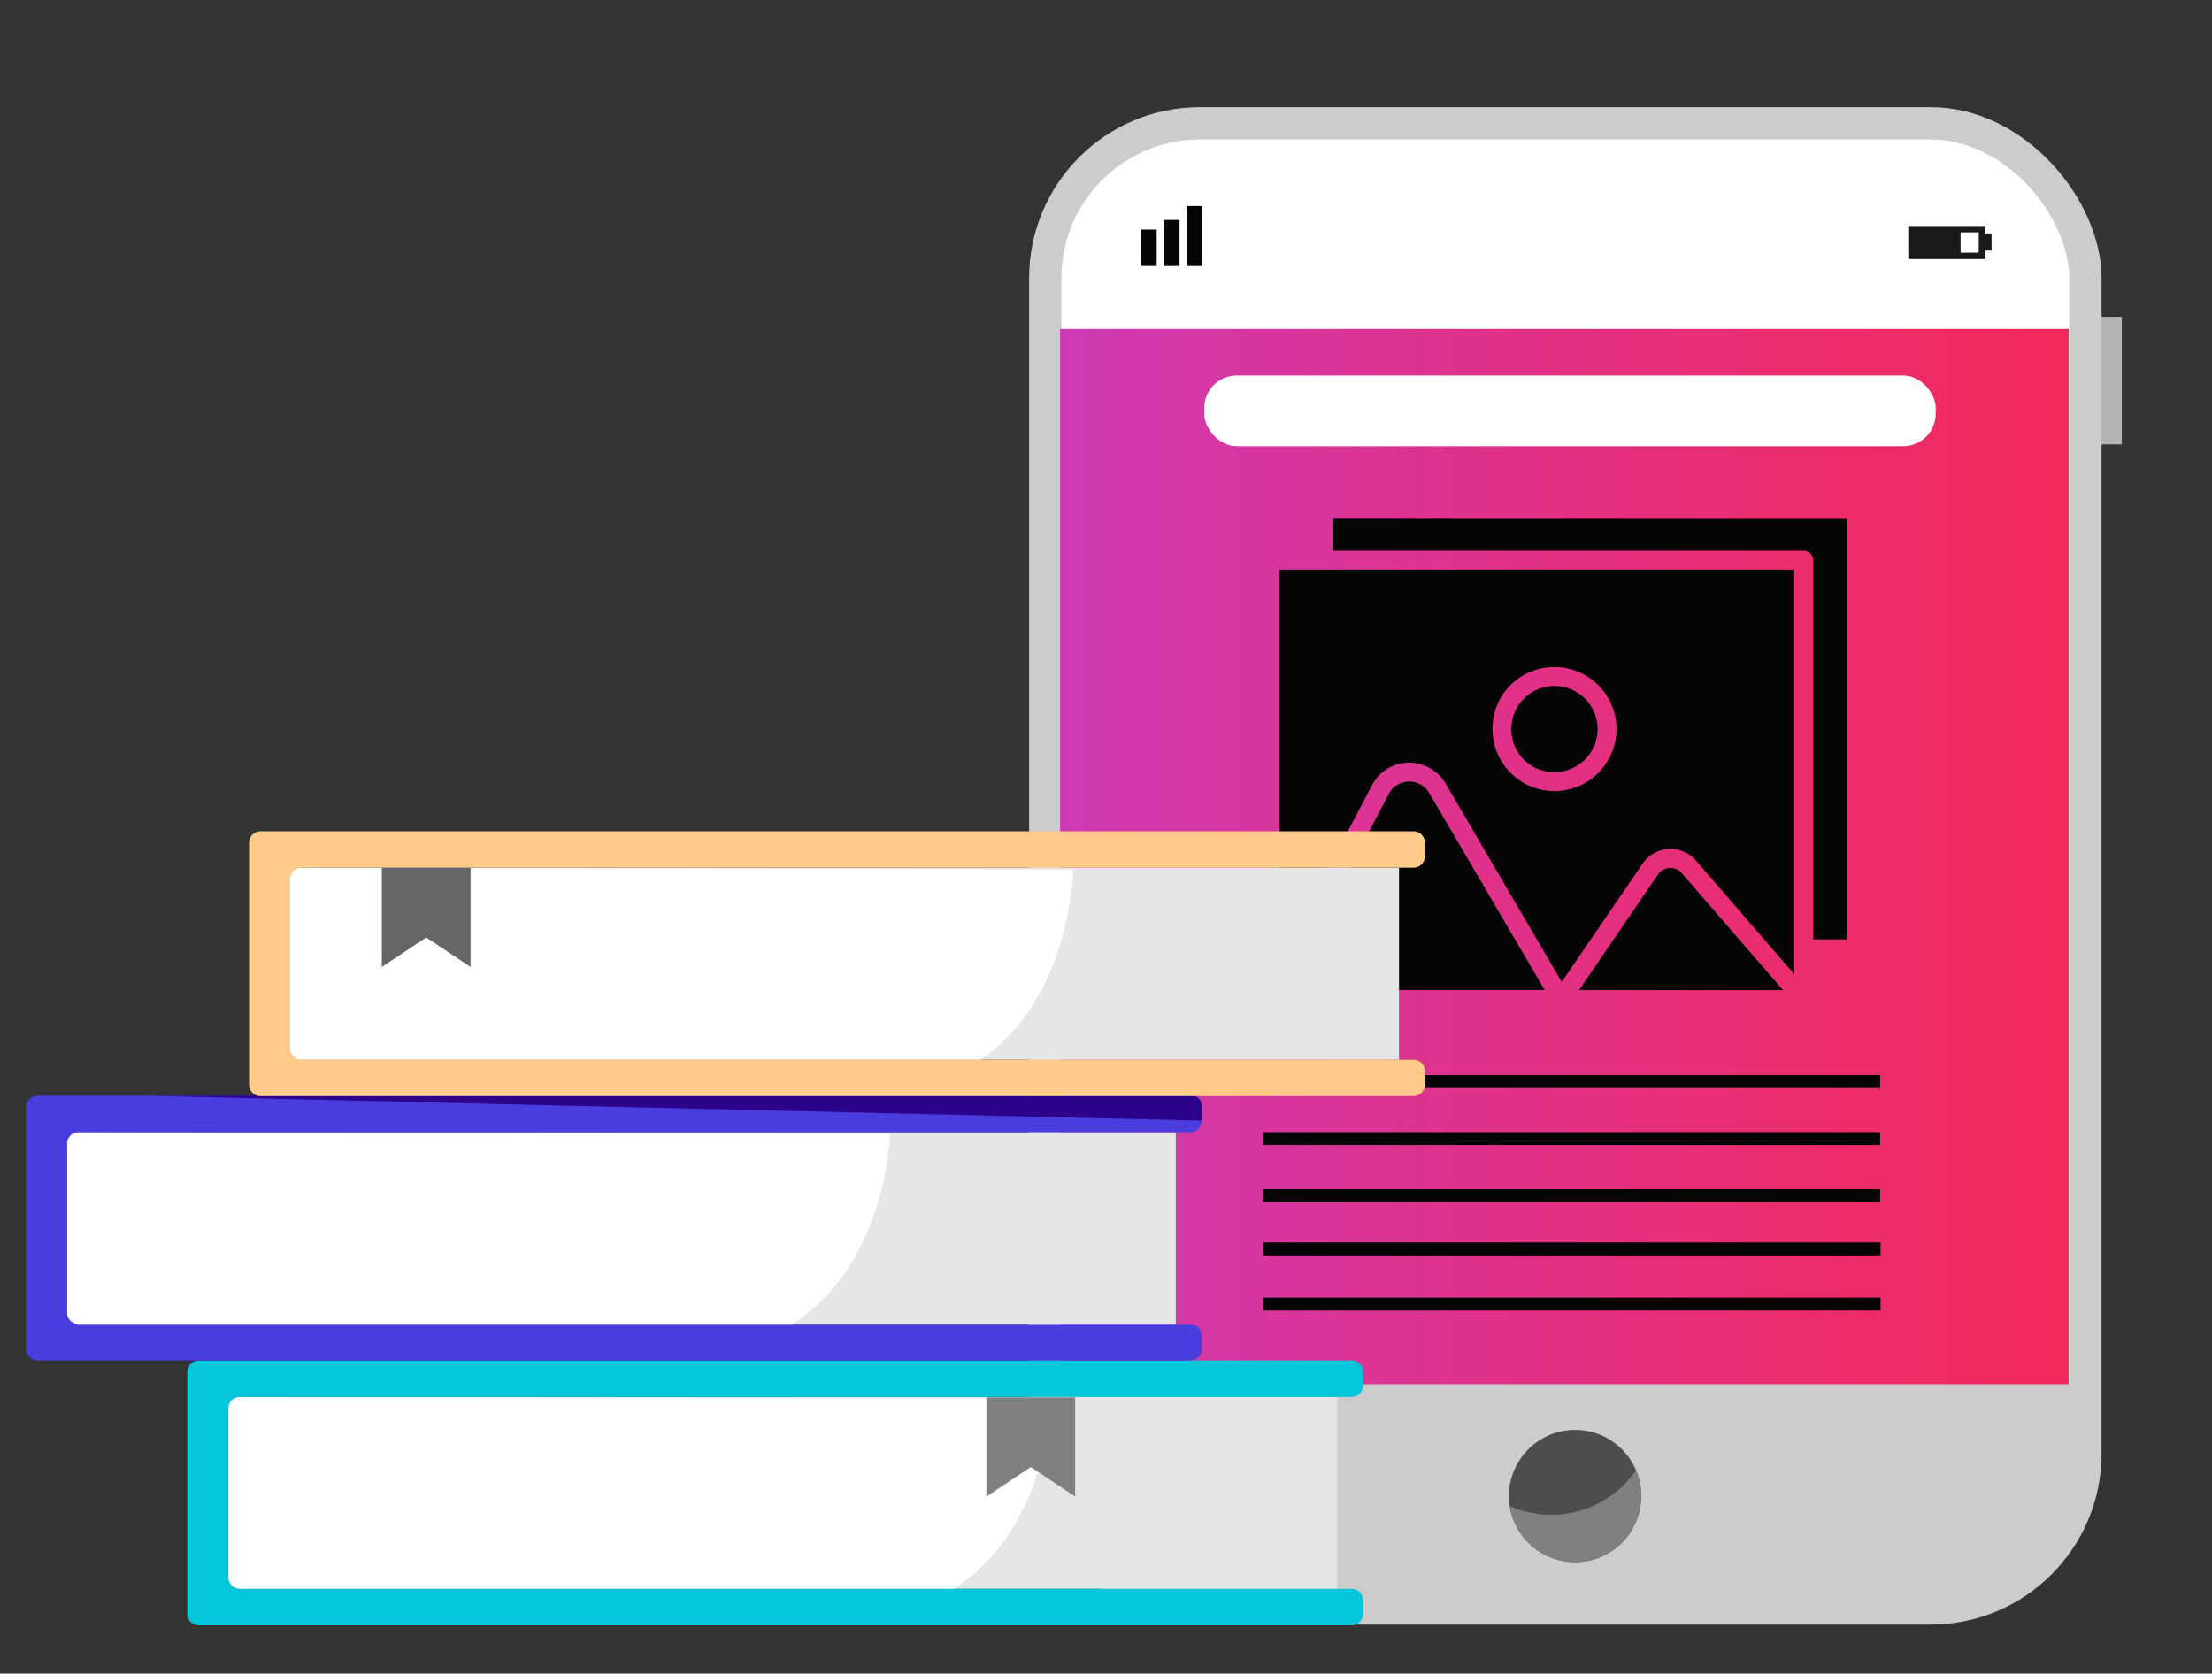 <svg xmlns="http://www.w3.org/2000/svg" xmlns:xlink="http://www.w3.org/1999/xlink" width="1041.74" height="788.2" viewBox="0 0 1041.74 788.2"><rect x="0" y="0" width="1041.74" height="788.2" fill="#333333" stroke="none"/><defs><linearGradient id="a" x1="499.24" y1="451.19" x2="974.27" y2="451.19" gradientUnits="userSpaceOnUse"><stop offset="0" stop-color="#cf3ab4"/><stop offset="0.3" stop-color="#db3495"/><stop offset="0.76" stop-color="#ec2c6b"/><stop offset="1" stop-color="#f2295b"/></linearGradient></defs><rect x="960.9" y="170.93" width="60.1" height="16.65" transform="translate(1170.2 -811.69) rotate(90)" fill="#b3b3b3"/><rect x="492.27" y="58.07" width="489.83" height="699.45" rx="72.91" fill="#fff" stroke="#ccc" stroke-miterlimit="10" stroke-width="15.22"/><path d="M499.24,154.93h475a0,0,0,0,1,0,0V690.25a57.2,57.2,0,0,1-57.2,57.2H556.43a57.2,57.2,0,0,1-57.2-57.2V154.93A0,0,0,0,1,499.24,154.93Z" fill="url(#a)"/><path d="M495.08,651.91H982.62a0,0,0,0,1,0,0v51.57a47.76,47.76,0,0,1-47.76,47.76h-392a47.76,47.76,0,0,1-47.76-47.76V651.91A0,0,0,0,1,495.08,651.91Z" fill="#ccc"/><circle cx="741.79" cy="704.57" r="31.15" fill="#4d4d4d"/><path d="M730.63,713.41A48.1,48.1,0,0,1,711,709.25a31.14,31.14,0,1,0,59.47-16.82A48.3,48.3,0,0,1,730.63,713.41Z" fill="gray"/><rect x="900.23" y="107.94" width="33.17" height="12.56" fill="none" stroke="#1a1a1a" stroke-miterlimit="10" stroke-width="3.02"/><rect x="934.4" y="109.95" width="3.52" height="8.04" fill="#1a1a1a"/><rect x="900.73" y="107.94" width="22.61" height="11.56" fill="#1a1a1a"/><rect x="532.48" y="113" width="17.15" height="7.4" transform="translate(424.35 657.75) rotate(-90)" fill="#050505"/><rect x="540.97" y="110.73" width="21.69" height="7.4" transform="translate(437.38 666.25) rotate(-90)" fill="#050505"/><rect x="548.45" y="107.45" width="28.25" height="7.4" transform="translate(451.43 673.73) rotate(-90)" fill="#050505"/><rect x="567.15" y="176.84" width="344.47" height="33.31" rx="15.32" fill="#fff"/><path d="M663.44,368.09A10.86,10.86,0,0,0,654,374l-48.44,92.29h121.9L673.16,373.6A10.76,10.76,0,0,0,663.44,368.09Z" fill="#050505"/><path d="M731.63,363.65a20.3,20.3,0,1,0-19.84-20.29A20.09,20.09,0,0,0,731.63,363.65Z" fill="#050505"/><path d="M786.25,408.76a7,7,0,0,0-5.42,3.11l-25.58,37.45a.08.08,0,0,1,0,0l-11.59,17h96.07L792,411.21A7,7,0,0,0,786.25,408.76Z" fill="#050505"/><path d="M627.62,244.33v15.06H849.47a4.46,4.46,0,0,1,4.46,4.46V442.38H870v-198Z" fill="#050505"/><path d="M602.62,452.69l43.47-82.79a19.66,19.66,0,0,1,17.15-10.72,20,20,0,0,1,17.62,9.92l44.2,75.49h0l10.44,17.85,38-55.59a15.93,15.93,0,0,1,25.28-1.48L845,458.82V268.31H602.62Zm129-138.54a29.21,29.21,0,1,1-28.75,29.21A29,29,0,0,1,731.63,314.15Z" fill="#050505"/><rect x="594.72" y="506.3" width="290.72" height="6.08" fill="#050505"/><rect x="594.72" y="533.16" width="290.72" height="6.08" fill="#050505"/><rect x="594.72" y="560.03" width="290.72" height="6.08" fill="#050505"/><rect x="594.91" y="585.15" width="290.72" height="6.08" fill="#050505"/><rect x="594.91" y="611.14" width="290.72" height="6.08" fill="#050505"/><path d="M560.46,640.73l-472.29,14v-9a5,5,0,0,1,5-5Z" fill="#2e038b"/><rect x="107.55" y="657.9" width="522.19" height="90.39" fill="#e6e6e6"/><path d="M495.11,658.74s-1,60.68-45.9,89.55H107.55V657.9Z" fill="#fff"/><path d="M107.55,742.89V663.3a5.47,5.47,0,0,1,5.53-5.4H636.44a5.46,5.46,0,0,0,5.53-5.4v-6.37a5.46,5.46,0,0,0-5.53-5.4H93.7a5.47,5.47,0,0,0-5.53,5.4V760.06a5.47,5.47,0,0,0,5.53,5.4H636.44a5.46,5.46,0,0,0,5.53-5.4v-6.37a5.46,5.46,0,0,0-5.53-5.4H113.08A5.46,5.46,0,0,1,107.55,742.89Z" fill="#05c5db"/><polygon points="464.55 658.1 464.55 704.83 485.45 690.91 506.35 704.83 506.35 658.1 464.55 658.1" fill="gray"/><rect x="31.57" y="533.18" width="522.19" height="90.39" fill="#e6e6e6"/><path d="M419.13,534s-1,60.67-45.9,89.55H31.57V533.18Z" fill="#fff"/><path d="M31.57,618.17v-79.6a5.46,5.46,0,0,1,5.53-5.39H560.46a5.46,5.46,0,0,0,5.53-5.4v-6.37a5.46,5.46,0,0,0-5.53-5.4H17.72a5.47,5.47,0,0,0-5.53,5.4V635.34a5.46,5.46,0,0,0,5.53,5.39H560.46a5.46,5.46,0,0,0,5.53-5.39V629a5.46,5.46,0,0,0-5.53-5.39H37.1A5.46,5.46,0,0,1,31.57,618.17Z" fill="#493ddd"/><path d="M69.22,516,566,527.78v-7.19a4.58,4.58,0,0,0-4.58-4.58Z" fill="#2e038b"/><rect x="136.68" y="408.65" width="522.19" height="90.39" fill="#e6e6e6"/><path d="M505.5,409.5s-1,60.67-43.67,89.55H136.68v-90.4Z" fill="#fff"/><path d="M136.68,493.65v-79.6a5.46,5.46,0,0,1,5.53-5.4H665.57a5.46,5.46,0,0,0,5.53-5.39v-6.37a5.46,5.46,0,0,0-5.53-5.4H122.83a5.46,5.46,0,0,0-5.53,5.4V510.82a5.46,5.46,0,0,0,5.53,5.39H665.57a5.46,5.46,0,0,0,5.53-5.39v-6.38a5.46,5.46,0,0,0-5.53-5.39H142.21A5.46,5.46,0,0,1,136.68,493.65Z" fill="#ffcb8a"/><polygon points="179.82 408.7 179.82 455.42 200.72 441.5 221.62 455.42 221.62 408.7 179.82 408.7" fill="#666"/></svg>
